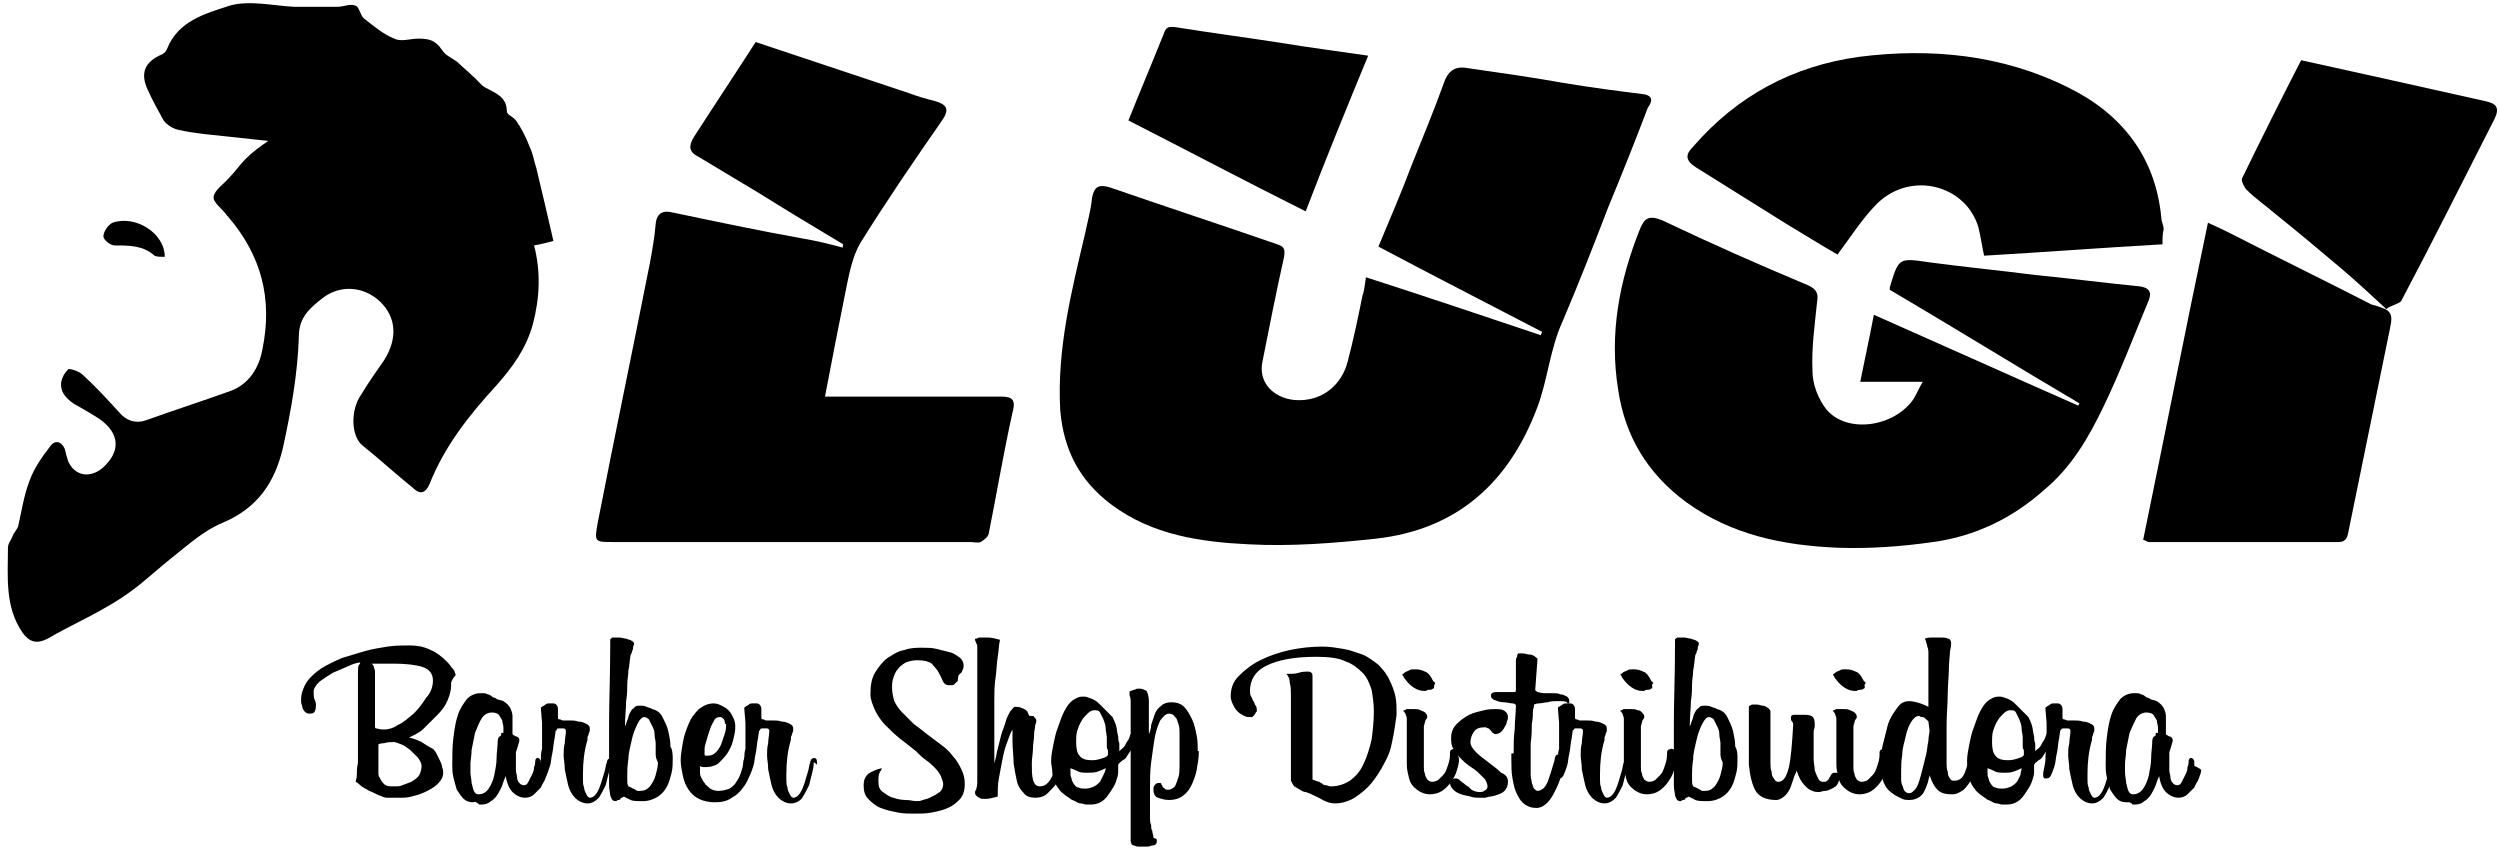 <svg width="220" height="75" viewBox="0 0 220 75" fill="none" xmlns="http://www.w3.org/2000/svg">
<path d="M120.2 24.4C125.5 26.1 130.5 27.8 135.6 29.5C135.6 29.4 135.7 29.3 135.7 29.2C130.9 26.7 126.2 24.3 121.3 21.7C122.3 19.3 123.3 17 124.2 14.6C125.2 12.1 126.2 9.7 127.1 7.2C127.5 6.1 128.2 5.8 129.2 6C132 6.4 134.8 6.8 137.6 7.3C140 7.7 142.3 8 144.7 8.3C145.7 8.5 145.2 9.2 145 9.5C143.9 12.4 142.7 15.4 141.5 18.3C140.2 21.7 138.9 25 137.5 28.3C136.4 30.7 136.2 33.4 135.3 35.8C132.8 42.5 128.2 46.6 121.1 47.4C117.4 47.8 113.6 48.1 109.9 47.9C105.7 47.7 101.4 47.1 97.8 44.4C95 42.3 93.6 39.6 93.3 36.1C93 30.7 94.3 25.6 95.5 20.5C95.7 19.5 96 18.5 96.1 17.4C96.3 16.4 96.7 16.2 97.7 16.5C102.6 18.2 107.5 19.8 112.4 21.5C113 21.7 113.1 21.9 113 22.6C112.3 25.7 111.7 28.8 111.1 31.8C110.7 33.6 112 35 113.9 35.2C116.4 35.4 118.1 33.8 118.6 31.8C119.1 29.9 119.5 28 119.9 26C120 25.8 120.1 25.2 120.2 24.4Z" fill="black"/>
<path d="M23.6 12.4C21.8 12.2 19.9 12 18 11.8C17.2 11.7 16.4 11.6 15.6 11.4C15.2 11.3 14.7 11 14.4 10.6C13.9 9.7 13.4 8.8 13 7.9C12.4 6.6 12.6 5.6 14 4.9C14.3 4.8 14.6 4.6 14.7 4.3C15.7 1.8 18.1 1.2 20.2 0.5C21.9 -5.94258e-05 24 0.5 25.9 0.6C27.2 0.6 28.5 0.6 29.7 0.6C30.2 0.6 30.8 0.3 31.3 0.5C31.6 0.6 31.7 1.3 32 1.6C32.9 2.3 33.7 3 34.7 3.4C35.3 3.7 36.1 3.4 36.8 3.4C37.7 3.4 38.3 3.5 38.9 4.4C39.2 4.9 39.8 5.1 40.3 5.5C40.7 5.9 41.2 6.3 41.6 6.7C42 7 42.3 7.5 42.7 7.7C43.6 8.2 44.6 8.5 44.6 9.8C44.6 10.1 45.2 10.3 45.4 10.6C45.9 11.3 46.3 12.1 46.6 12.9C46.9 13.5 47 14.2 47.2 14.8C47.7 16.9 48.2 19 48.7 21.2C48 21.4 47.5 21.5 47 21.6C47.6 23.9 47.5 26.2 46.9 28.5C46.3 30.7 45.1 32.3 43.7 33.9C41.3 36.5 39.1 39.3 37.8 42.6C37.4 43.5 36.9 43.5 36.3 42.9C34.8 41.7 33.4 40.4 31.9 39.2C30.9 38.4 30.8 36.1 31.8 34.7C32.4 33.7 33.1 32.7 33.8 31.7C35 29.8 34.9 27.9 33.4 26.5C32 25.2 29.9 25 28.3 26.3C27.3 27.1 26.3 27.9 26.3 29.6C26.2 32.9 25.6 36.2 24.9 39.4C24.2 42.4 22.7 44.7 19.6 46C17.9 46.7 16.5 48 15.1 49.1C14.1 49.9 13.1 50.8 12.1 51.6C11.2 52.3 10.3 52.9 9.4 53.4C7.7 54.4 5.9 55.2 4.2 56.2C3.2 56.7 2.6 56.5 2 55.7C0.4 53.4 0.7 50.7 0.7 48.2C0.7 47.8 1 47.5 1.1 47.2C1.2 46.9 1.5 46.6 1.6 46.3C1.9 45 2.1 43.6 2.6 42.3C3 41.2 3.7 40.2 4.4 39.3C4.8 38.7 5.4 38.8 5.7 39.5C5.8 39.9 5.9 40.3 6 40.6C6.6 41.9 7.9 42.1 9 41.2C10.6 39.8 10.6 38.2 8.8 36.9C8.2 36.5 7.5 36.1 6.8 35.7C6.4 35.5 6 35.2 5.7 34.8C5.1 34 5.4 33.1 6 32.5C6 32.4 6.9 32.6 7.3 33C8.4 34 9.5 35.2 10.5 36.3C11.1 37 11.9 37.3 12.8 37C15.3 36.1 17.8 35.3 20.3 34.4C21.9 33.8 22.8 32.4 23.1 30.7C24 26.3 23 22.5 20.1 19.1L20 19C19.6 18.4 18.7 17.8 18.8 17.3C18.9 16.7 19.7 16.2 20.2 15.6C20.7 15.1 21.1 14.5 21.6 14C22.3 13.3 22.9 12.9 23.6 12.4Z" fill="black"/>
<path d="M74.2 21.5C71.7 20 69.2 18.5 66.8 17C65 15.9 63.1 14.8 61.3 13.7C60.4 13.2 60.8 12.5 61.1 12C62.9 9.2 64.7 6.5 66.5 3.7C71 5.2 75.5 6.7 80 8.2C80.8 8.5 81.5 8.7 82.3 8.9C83.3 9.2 83.6 9.6 82.9 10.6C80.4 14.2 78 17.7 75.7 21.4C75 22.6 74.7 24.2 74.4 25.7C73.8 28.7 73.2 31.7 72.6 34.9C73.1 34.9 73.6 34.9 74 34.9C78.6 34.9 83.2 34.9 87.8 34.9C88.8 34.9 89.5 34.9 89.1 36.3C88.3 39.9 87.7 43.5 87 47C86.9 47.3 86.6 47.5 86.3 47.7C86 47.8 85.7 47.7 85.4 47.7C74.9 47.7 64.5 47.7 54 47.7C52.3 47.7 52.3 47.7 52.6 46C54.1 38.3 55.7 30.7 57.2 23.1C57.4 22 57.6 20.9 57.7 19.7C57.8 18.7 58.4 18.5 59.2 18.7C63 19.5 66.8 20.3 70.7 21C71.9 21.2 73.1 21.5 74.2 21.8C74.1 21.7 74.2 21.6 74.2 21.5Z" fill="black"/>
<path d="M169.2 33.6C167.3 33.6 165.6 33.6 163.7 33.6C164.1 31.6 164.5 29.8 164.9 27.7C171 30.4 177 33.1 182.9 35.7C182.9 35.6 183 35.5 183 35.5C177.4 32.2 171.9 28.8 166.3 25.5C166.3 25.4 166.3 25.4 166.3 25.3C167.1 22.6 167.1 22.7 169.9 23.1C172.9 23.5 176 23.8 179.1 24.2C182.2 24.5 185.2 24.9 188.3 25.2C189 25.3 189.4 25.6 189.1 26.4C187.8 29.5 186.6 32.7 185.1 35.8C183.8 38.5 182.3 41.1 179.9 43.1C177.1 45.6 173.8 47.2 170.1 47.7C167.3 48.1 164.5 48.3 161.7 48.2C157 48 152.4 47.1 148.4 44.2C145 41.7 143 38.4 142.4 34.3C141.6 29.4 142.5 24.7 144.3 20.2C144.7 19.2 145.1 18.9 146.3 19.4C150.5 21.4 154.8 23.3 159.1 25.1C160 25.5 160 26 159.9 26.6C159.7 28.6 159.4 30.6 159.5 32.7C159.5 33.8 160 35.1 160.7 36C162.5 38.2 166.7 37.6 168.4 35.1C168.7 34.6 168.9 34.1 169.2 33.6Z" fill="black"/>
<path d="M190.3 21.5C185 21.8 179.8 22.2 174.6 22.5C174.4 21.6 174.3 20.8 174.1 20C173 16.3 168.2 15 165.2 17.9C163.9 19.2 162.9 20.8 161.7 22.4C160.3 21.6 158.7 20.6 157.2 19.7C154.5 18 151.9 16.4 149.2 14.7C148.3 14.1 148.3 13.6 149 12.9C152.9 8.4 157.8 5.8 163.6 5C169.9 4.2 176.2 4.8 182 7.7C186.7 10 189.7 13.8 190.2 19.2C190.2 19.5 190.4 19.8 190.4 20.2C190.3 20.6 190.3 20.9 190.3 21.5Z" fill="black"/>
<path d="M209.9 27.2C210.7 27.6 210.4 28.4 210.3 29C209.1 34.9 207.9 40.7 206.7 46.6C206.6 47.2 206.5 47.7 205.8 47.7C200.2 47.7 194.7 47.7 189.1 47.7C189 47.7 188.9 47.6 188.6 47.5C190.5 38.3 192.3 29.1 194.3 19.6C195.2 20 195.8 20.3 196.4 20.6C200.5 22.7 204.6 24.7 208.7 26.8C209.2 26.9 209.6 27.1 209.9 27.2Z" fill="black"/>
<path d="M210 27.2C208.7 26 207.3 24.7 206 23.6C204.1 22 202.2 20.4 200.2 18.8C199.4 18.1 198.5 17.5 197.7 16.7C197.5 16.5 197.2 15.9 197.3 15.7C199 12.2 200.7 8.8 202.5 5.3C208 6.5 213.3 7.7 218.7 8.9C219.7 9.1 220 9.5 219.5 10.5C216.8 15.8 214.1 21.2 211.3 26.5C211 26.8 210.3 26.9 210 27.2C210 27.2 209.9 27.2 210 27.2Z" fill="black"/>
<path d="M114.9 18.6C109.5 15.9 104.4 13.2 99.3 10.6C100.3 8.1 101.4 5.5 102.4 3C102.6 2.4 102.8 2.3 103.5 2.4C106.6 2.9 109.7 3.3 112.9 3.8C115.3 4.2 117.7 4.5 120.4 4.9C118.5 9.5 116.7 13.9 114.9 18.6Z" fill="black"/>
<path d="M14.5 22.6C14.1 22.6 13.8 22.6 13.6 22.5C12.6 21.6 11.4 21.6 10.1 21.6C9.7 21.6 9.1 21.1 9.1 20.8C9.1 20.4 9.5 19.8 9.9 19.6C11.9 18.9 14.5 20.5 14.5 22.6Z" fill="black"/>
<path d="M39.7 60.3C39.7 60.7 39.6 61.1 39.4 61.6C39.2 62.1 38.9 62.5 38.5 62.9C38.1 63.3 37.7 63.7 37.3 64.1C36.9 64.5 36.4 64.7 36 64.9C36.4 65 36.7 65.1 37.1 65.3C37.4 65.5 37.7 65.7 38.1 65.9C38.2 66 38.3 66.1 38.4 66.3C38.5 66.5 38.6 66.7 38.7 66.9C38.8 67.1 38.9 67.3 38.9 67.5C39 67.7 39 67.9 39 68C39 68.4 38.8 68.7 38.5 69C38.2 69.3 37.8 69.5 37.4 69.7C37 69.9 36.6 70 36.2 70.1C35.8 70.2 35.5 70.2 35.4 70.2H34C33.9 70.2 33.6 70.1 33.4 70C33.1 69.9 32.8 69.7 32.5 69.6C32.2 69.4 31.9 69.3 31.7 69.1C31.5 68.9 31.3 68.8 31.3 68.8C31.3 68.7 31.4 68.5 31.4 68.2C31.4 67.9 31.4 67.6 31.5 67.1C31.5 66.7 31.5 66.2 31.5 65.7C31.5 65.2 31.5 64.6 31.5 64.1C31.5 63.6 31.5 63.1 31.5 62.6C31.5 62.2 31.5 61.8 31.5 61.4C31.5 61 31.5 60.6 31.5 60.3C31.5 59.9 31.5 59.6 31.5 59.2C31.5 58.9 31.5 58.6 31.6 58.5C31.7 58.4 31.7 58.3 31.7 58.3C31.5 58.3 31.1 58.4 30.7 58.6C30.2 58.8 29.8 59 29.3 59.2C28.8 59.5 28.5 59.7 28.1 60C27.8 60.3 27.6 60.6 27.6 60.8C27.6 61.1 27.6 61.4 27.7 61.6C27.8 61.8 27.8 61.9 27.8 62C27.8 62.2 27.8 62.4 27.7 62.6C27.6 62.8 27.4 62.8 27.2 62.8C27 62.8 26.9 62.7 26.8 62.6C26.7 62.5 26.6 62.3 26.6 62.2C26.6 62.1 26.5 61.9 26.5 61.8C26.5 61.7 26.5 61.6 26.5 61.5C26.5 61 26.7 60.5 27 60C27.3 59.6 27.7 59.2 28.3 58.8C28.8 58.5 29.4 58.2 30.1 57.9C30.8 57.7 31.4 57.5 32.1 57.3C32.8 57.1 33.5 57 34.1 56.9C34.8 56.8 35.3 56.8 35.9 56.8H36.1C36.7 56.8 37.3 56.9 37.9 57.2C38.4 57.4 38.9 57.8 39.3 58.2C39.3 58.2 39.3 58.2 39.4 58.3C39.6 58.5 39.7 58.7 39.8 58.8C39.9 58.9 40 59 40 59.1C40 59.2 40.1 59.3 40.1 59.4C39.6 60 39.7 60.2 39.7 60.3ZM38.1 59.9C38.1 59.3 37.8 58.9 37.2 58.7C36.6 58.5 35.7 58.4 34.6 58.4H33.9C33.7 58.4 33.5 58.4 33.3 58.4C33.1 58.4 32.9 58.4 32.7 58.4L32.8 58.5C32.8 58.5 32.9 58.6 32.9 58.7C32.9 58.8 33 58.9 33 59.1C33 59.3 33 59.5 33 59.8V63.9C33 64 33 64.1 33.1 64.1C33.2 64.1 33.4 64.2 33.8 64.2C34.1 64.2 34.6 64.1 35 63.8C35.5 63.6 35.9 63.2 36.4 62.8C36.8 62.4 37.2 61.9 37.5 61.4C37.9 61 38.1 60.4 38.1 59.9ZM37.1 67.4C37.1 67.2 37 67 36.8 66.7C36.6 66.5 36.3 66.2 36.1 66C35.8 65.8 35.6 65.6 35.3 65.5C35 65.4 34.8 65.3 34.7 65.3C34.4 65.3 34.1 65.3 33.8 65.4C33.5 65.4 33.3 65.5 33.3 65.5C33.3 65.5 33.3 65.6 33.3 65.7C33.3 65.8 33.3 66 33.3 66.2C33.3 66.4 33.3 66.6 33.3 66.9C33.3 67.2 33.3 67.4 33.3 67.6C33.3 67.7 33.3 67.9 33.3 68.1C33.3 68.3 33.4 68.4 33.5 68.6C33.6 68.8 33.7 68.9 33.8 69C33.9 69.1 34.1 69.2 34.4 69.2H34.8C35 69.2 35.2 69.2 35.4 69.1C35.7 69 35.9 68.9 36.2 68.8C36.5 68.6 36.7 68.5 36.9 68.2C37 68 37.1 67.7 37.1 67.4Z" fill="black"/>
<path d="M48.2 67.8C48.2 68 48.1 68.2 48 68.5C47.9 68.8 47.7 69 47.6 69.3C47.4 69.5 47.2 69.7 47 69.9C46.8 70.1 46.5 70.2 46.2 70.2C45.8 70.2 45.4 70 45.1 69.7C44.8 69.4 44.6 68.9 44.5 68.3C44.4 68.5 44.3 68.8 44.2 69.1C44.1 69.4 43.9 69.7 43.8 69.9C43.6 70.2 43.4 70.4 43.2 70.5C43 70.7 42.7 70.8 42.4 70.8C42.3 70.8 42.3 70.8 42.2 70.8C42.2 70.8 42.1 70.8 42.1 70.7C42.1 70.7 42 70.7 41.9 70.6C41.8 70.5 41.8 70.6 41.6 70.6C41.3 70.6 41 70.5 40.8 70.3C40.6 70.1 40.4 69.8 40.2 69.5C40.1 69.2 40 68.8 39.9 68.4C39.8 68 39.8 67.6 39.8 67.3C39.8 66.5 39.8 65.7 39.9 64.9C40 64.1 40.1 63.5 40.3 62.9C40.5 62.3 40.8 61.9 41.1 61.5C41.4 61.2 41.8 61 42.3 61C42.6 61 42.8 61 42.9 61.1C43 61.1 43.2 61.2 43.3 61.3C43.4 61.4 43.6 61.4 43.7 61.5C43.8 61.6 44.1 61.6 44.3 61.7C44.6 61.9 44.8 62.1 44.9 62.3C45 62.5 45.1 62.8 45.1 63C45.1 63.3 45.1 63.5 45.1 63.8C45.1 64.1 45.1 64.4 45.1 64.6C45.1 64.6 45.1 64.6 45.2 64.7C45.3 64.7 45.3 64.8 45.4 64.8C45.5 64.8 45.6 64.9 45.6 64.9C45.7 65 45.7 65 45.7 65.1V65.2C45.6 65.6 45.5 65.9 45.4 66.2C45.4 66.5 45.4 66.8 45.4 67.2C45.4 67.4 45.4 67.6 45.4 67.8C45.4 68 45.5 68.2 45.5 68.4C45.5 68.6 45.6 68.8 45.7 68.9C45.8 69 45.9 69.1 46.1 69.1C46.3 69.1 46.4 69 46.5 68.8C46.6 68.6 46.7 68.4 46.8 68.2C46.9 68 47 67.8 47 67.5C47.1 67.3 47.1 67.1 47.1 67C47.1 66.8 47.2 66.7 47.3 66.7C47.4 66.7 47.4 66.7 47.5 66.8C47.6 66.9 47.6 67 47.6 67.2C47.6 67.3 47.6 67.3 47.6 67.4C48.2 67.7 48.2 67.8 48.2 67.8ZM44.3 64.5C44.3 64.3 44.3 64.2 44.3 64C44.3 63.8 44.2 63.6 44.2 63.4C44.1 63.2 44 63.1 43.9 62.9C43.8 62.8 43.6 62.7 43.3 62.7C42.9 62.7 42.6 62.9 42.4 63.2C42.2 63.5 42 64 41.8 64.5C41.7 65 41.6 65.5 41.5 66C41.5 66.5 41.4 66.9 41.4 67.2C41.4 67.4 41.4 67.7 41.4 68C41.4 68.3 41.5 68.6 41.5 68.9C41.6 69.2 41.6 69.4 41.7 69.6C41.8 69.8 41.9 69.9 42.1 69.9C42.5 69.9 42.8 69.7 43 69.4C43.2 69.1 43.4 68.7 43.5 68.2C43.6 67.7 43.7 67.2 43.7 66.7C43.7 66.2 43.8 65.7 43.8 65.2C43.8 65 43.9 64.8 44 64.8C44.1 64.7 44.1 64.7 44.1 64.7V64.5H44.3Z" fill="black"/>
<path d="M53.7 67.2C53.7 67.3 53.7 67.5 53.6 67.9C53.5 68.3 53.4 68.7 53.3 69.1C53.1 69.5 52.9 69.9 52.7 70.2C52.4 70.5 52.1 70.7 51.7 70.7C51.3 70.7 50.9 70.5 50.6 70.2C50.3 69.9 50.1 69.5 50 69.1C49.9 68.7 49.8 68.2 49.7 67.7C49.7 67.2 49.6 66.8 49.6 66.5C49.6 66.1 49.6 65.8 49.7 65.4C49.7 65 49.8 64.7 49.8 64.3C49.8 64.2 49.7 64.1 49.6 64.1C49.5 64.1 49.4 64.1 49.3 64.1C49.1 64.1 49 64.1 49 64.2C49 64.3 48.9 64.3 48.9 64.3L48.8 65C48.7 65.4 48.7 65.9 48.6 66.3C48.5 66.7 48.5 67.1 48.4 67.4C48.3 67.7 48.2 68 48.1 68.2C48 68.4 47.9 68.5 47.7 68.5C47.6 68.5 47.6 68.5 47.5 68.5C47.5 68.5 47.4 68.4 47.4 68.3C47.4 68.2 47.4 68.2 47.4 68C47.5 67.5 47.6 67.1 47.6 66.8C47.6 66.5 47.6 66.2 47.7 65.9V65.8C47.7 65.7 47.7 65.6 47.7 65.5C47.7 65.4 47.7 65.3 47.7 65.1V64.6C47.7 64.4 47.7 64.3 47.7 64.1C47.7 63.9 47.7 63.8 47.7 63.6L47.6 62.4C47.6 62.3 47.6 62.2 47.7 62.2C47.8 62.1 47.9 62.1 48 62C48.1 61.9 48.2 61.9 48.4 61.9C48.5 61.9 48.6 61.9 48.7 61.9C48.9 61.9 49.1 62.1 49.1 62.4V62.5V63V63.1C49.1 63.2 49.1 63.3 49.2 63.3C49.3 63.3 49.3 63.3 49.5 63.4H49.6C49.7 63.4 49.9 63.4 50.1 63.4C50.4 63.4 50.6 63.4 50.9 63.5C51.2 63.5 51.4 63.6 51.6 63.7C51.8 63.8 51.9 63.9 51.9 64.1C51.9 64.2 51.9 64.2 51.9 64.3C51.9 64.4 51.8 64.5 51.8 64.6C51.8 64.7 51.7 64.8 51.7 64.9C51.7 65 51.7 65 51.7 65.1C51.4 66.1 51.3 67.1 51.3 68.1C51.3 68.2 51.3 68.3 51.3 68.6C51.3 68.8 51.3 69.1 51.4 69.3C51.4 69.5 51.5 69.7 51.6 69.9C51.7 70.1 51.8 70.2 51.9 70.2C52.1 70.2 52.3 70.1 52.5 69.8C52.7 69.5 52.8 69.2 52.9 68.9C53 68.6 53.1 68.2 53.2 67.9C53.3 67.6 53.3 67.3 53.4 67.1C53.4 66.9 53.5 66.9 53.5 66.8C53.6 66.8 53.6 66.7 53.7 66.7C53.9 66.7 54 66.8 54 67.1C54 67.1 54 67.2 54 67.3C53.7 67 53.7 67.1 53.7 67.2Z" fill="black"/>
<path d="M59.2 66.8C59.2 67.2 59.2 67.6 59.1 68C59 68.4 58.9 68.8 58.7 69.2C58.5 69.6 58.2 69.9 57.9 70.1C57.6 70.3 57.1 70.5 56.6 70.5C56.1 70.5 55.7 70.5 55.5 70.4C55.3 70.3 55.1 70.2 54.9 70.1C54.8 70.2 54.6 70.2 54.6 70.3C54.6 70.4 54.4 70.4 54.4 70.4C54.3 70.4 54.3 70.5 54.2 70.5C54.1 70.5 54 70.5 53.9 70.4C53.8 70.3 53.8 70.2 53.7 70C53.7 69.8 53.6 69.5 53.6 69.1C53.6 68.7 53.6 68.2 53.6 67.6C53.6 66.6 53.6 65.2 53.6 63.5C53.6 61.7 53.7 59.5 53.7 56.7C53.7 56.6 53.7 56.5 53.7 56.4V56.3C53.7 56.2 53.8 56.2 53.9 56.1C54.1 56.1 54.2 56.1 54.2 56.1C54.2 56.1 54.4 56.1 54.5 56.1C54.7 56.1 54.9 56.2 55.1 56.2C55.3 56.3 55.5 56.3 55.6 56.4C55.8 56.5 55.8 56.6 55.8 56.7C55.7 56.9 55.7 57 55.7 57.1C55.7 57.2 55.6 57.3 55.6 57.4C55.6 57.5 55.5 57.6 55.5 57.6C55.4 58.1 55.4 58.6 55.3 59C55.3 59.4 55.2 59.8 55.2 60.2C55.2 60.6 55.2 61.1 55.1 61.7C55.1 62.3 55 63 55 63.9C55.1 63.8 55.1 63.6 55.2 63.4C55.3 63.2 55.3 63 55.4 62.8C55.5 62.6 55.6 62.4 55.8 62.3C55.9 62.1 56.1 62.1 56.4 62.1C56.5 62.1 56.7 62.1 56.9 62.2C57.1 62.3 57.3 62.3 57.4 62.4C57.8 62.5 58.1 62.7 58.3 63.1C58.5 63.5 58.7 63.9 58.8 64.3C58.9 64.8 59 65.2 59 65.7C59.2 66 59.2 66.5 59.2 66.8ZM57.7 66.3C57.7 66.3 57.7 66.1 57.7 66C57.7 65.8 57.7 65.6 57.7 65.4C57.7 65.2 57.6 64.9 57.6 64.6C57.6 64.3 57.5 64.1 57.4 63.9C57.3 63.7 57.2 63.5 57.1 63.3C57 63.2 56.8 63.1 56.7 63.1C56.5 63.1 56.3 63.3 56.1 63.7C55.9 64.1 55.7 64.6 55.6 65.1C55.5 65.6 55.3 66.2 55.3 66.8C55.2 67.4 55.2 67.9 55.2 68.2C55.2 68.4 55.2 68.5 55.2 68.7C55.2 68.9 55.2 69 55.3 69.2C55.5 69.3 55.6 69.3 55.7 69.4C55.8 69.4 55.9 69.5 55.9 69.5C56 69.5 56 69.6 56.1 69.6C56.2 69.6 56.2 69.6 56.3 69.6C56.7 69.6 56.9 69.5 57.2 69.2C57.4 68.9 57.6 68.6 57.7 68.2C57.8 67.8 57.9 67.5 57.9 67.1C57.7 66.7 57.7 66.5 57.7 66.3Z" fill="black"/>
<path d="M66.2 66.9C66.2 67.2 66.1 67.6 66 68.1C65.9 68.5 65.7 68.9 65.4 69.3C65.1 69.7 64.8 70 64.4 70.2C64 70.5 63.5 70.6 62.9 70.6C62.4 70.6 61.9 70.5 61.5 70.3C61.1 70.1 60.8 69.8 60.6 69.5C60.4 69.2 60.2 68.8 60.1 68.3C60 67.8 59.9 67.4 59.9 66.9C59.9 66.4 60 65.9 60.1 65.3C60.2 64.7 60.4 64.2 60.6 63.7C60.8 63.2 61.1 62.8 61.5 62.4C61.9 62.1 62.3 61.9 62.8 61.9C63.1 61.9 63.3 62 63.5 62.1C63.7 62.2 63.9 62.3 64.1 62.5C64.3 62.7 64.4 62.9 64.5 63.1C64.6 63.3 64.7 63.6 64.7 63.8V64.1C64.7 64.4 64.6 64.8 64.5 65.2C64.4 65.6 64.2 66 64 66.3C63.8 66.6 63.5 66.9 63.2 67.2C62.9 67.4 62.5 67.5 62.2 67.5C62.1 67.5 62 67.5 61.9 67.5C61.8 67.5 61.7 67.5 61.6 67.4V68C61.6 68.1 61.6 68.2 61.7 68.4C61.8 68.6 61.9 68.8 62 68.9C62.1 69.1 62.3 69.2 62.5 69.4C62.7 69.5 62.9 69.6 63.2 69.6C63.6 69.6 63.9 69.5 64.2 69.4C64.5 69.2 64.7 69 64.8 68.8C65 68.5 65.1 68.3 65.2 68C65.3 67.7 65.4 67.4 65.4 67.1C65.4 66.9 65.5 66.8 65.5 66.7C65.5 66.6 65.6 66.6 65.7 66.6C65.9 66.6 66 66.7 66 67V66.9H66.2ZM63.8 63.7C63.8 63.6 63.8 63.5 63.7 63.3C63.6 63.2 63.5 63.1 63.4 63.1C63.1 63.1 62.9 63.2 62.8 63.5C62.6 63.8 62.5 64.1 62.4 64.4C62.3 64.7 62.2 65.1 62.1 65.4C62 65.7 62 65.9 62 66V66.1C62 66.2 62 66.3 62 66.4C62 66.5 62.1 66.5 62.2 66.5H62.3C62.6 66.5 62.8 66.4 63 66.2C63.2 66 63.4 65.7 63.5 65.4C63.6 65.1 63.7 64.8 63.8 64.5C63.9 64.2 63.9 63.9 63.9 63.7V63.7H63.8Z" fill="black"/>
<path d="M71.6 67.2C71.6 67.3 71.6 67.5 71.5 67.9C71.4 68.3 71.3 68.7 71.2 69.1C71 69.5 70.8 69.9 70.6 70.2C70.4 70.5 70 70.7 69.6 70.7C69.2 70.7 68.8 70.5 68.5 70.2C68.2 69.9 68 69.5 67.9 69.1C67.8 68.7 67.7 68.2 67.6 67.7C67.6 67.2 67.5 66.8 67.5 66.5C67.5 66.1 67.5 65.8 67.6 65.4C67.6 65 67.7 64.7 67.7 64.3C67.7 64.2 67.6 64.1 67.5 64.1C67.4 64.1 67.3 64.1 67.2 64.1C67 64.1 66.9 64.1 66.9 64.2C66.9 64.3 66.8 64.3 66.8 64.3L66.7 65C66.6 65.4 66.6 65.9 66.5 66.3C66.4 66.7 66.4 67.1 66.3 67.4C66.2 67.7 66.1 68 66 68.2C65.9 68.4 65.8 68.5 65.6 68.5C65.5 68.5 65.5 68.5 65.4 68.5C65.4 68.5 65.3 68.4 65.3 68.3C65.3 68.2 65.3 68.2 65.3 68C65.4 67.5 65.5 67.1 65.5 66.8C65.5 66.5 65.5 66.2 65.6 65.9V65.8C65.6 65.7 65.6 65.6 65.6 65.5C65.6 65.4 65.6 65.3 65.6 65.1V64.6C65.6 64.4 65.6 64.3 65.6 64.1C65.6 63.9 65.6 63.8 65.6 63.6L65.5 62.4C65.5 62.3 65.5 62.2 65.6 62.2C65.7 62.1 65.8 62.1 65.9 62C66 61.9 66.1 61.9 66.3 61.9C66.4 61.9 66.5 61.9 66.6 61.9C66.8 61.9 67 62.1 67 62.4V62.5V63V63.1C67 63.2 67 63.3 67.1 63.3C67.2 63.3 67.2 63.3 67.4 63.4H67.5C67.6 63.4 67.8 63.4 68 63.4C68.3 63.4 68.5 63.4 68.8 63.5C69.1 63.5 69.3 63.6 69.5 63.7C69.7 63.8 69.8 63.9 69.8 64.1C69.8 64.2 69.8 64.2 69.8 64.3C69.8 64.4 69.7 64.5 69.7 64.6C69.7 64.7 69.6 64.8 69.6 64.9C69.6 65 69.6 65 69.6 65.1C69.3 66.1 69.2 67.1 69.2 68.1C69.2 68.2 69.2 68.3 69.2 68.6C69.2 68.8 69.2 69.1 69.3 69.3C69.3 69.5 69.4 69.7 69.5 69.9C69.6 70.1 69.7 70.2 69.8 70.2C70 70.2 70.2 70.1 70.4 69.8C70.6 69.5 70.7 69.2 70.8 68.9C70.9 68.6 71 68.2 71.1 67.9C71.2 67.6 71.2 67.3 71.3 67.1C71.3 66.9 71.4 66.9 71.4 66.8C71.5 66.8 71.5 66.7 71.6 66.7C71.8 66.7 71.9 66.8 71.9 67.1C71.9 67.1 71.9 67.2 71.9 67.3C71.6 67 71.6 67.1 71.6 67.2Z" fill="black"/>
<path d="M84.3 59.7C84.3 59.8 84.3 60 84.2 60C84.1 60.1 84.1 60.1 84 60.2C83.9 60.3 83.8 60.3 83.7 60.3C83.6 60.3 83.5 60.3 83.5 60.3C83.3 60.3 83.1 60.2 83 60C82.9 59.8 82.8 59.5 82.6 59.2C82.5 58.9 82.2 58.7 82 58.4C81.7 58.2 81.3 58.1 80.7 58.1C80.3 58.1 80 58.2 79.7 58.3C79.4 58.5 79.2 58.6 79 58.9C78.8 59.1 78.7 59.4 78.6 59.7C78.5 60 78.5 60.3 78.5 60.5C78.5 60.9 78.6 61.4 78.7 61.7C78.9 62.1 79.1 62.4 79.4 62.7C79.7 63 80 63.3 80.4 63.7C80.8 64 81.2 64.3 81.7 64.7C82.1 65 82.5 65.3 82.9 65.6C83.3 65.9 83.6 66.2 83.9 66.6C84.2 66.9 84.4 67.3 84.6 67.7C84.8 68.1 84.9 68.5 84.9 69C84.9 69.5 84.8 69.9 84.5 70.3C84.2 70.6 83.9 70.9 83.4 71.1C83 71.3 82.5 71.4 82 71.5C81.5 71.6 81 71.6 80.5 71.6C80 71.6 79.5 71.6 79 71.5C78.5 71.4 78 71.3 77.5 71.1C77 70.9 76.7 70.6 76.4 70.3C76.1 70 76 69.6 76 69.1C76 68.7 76.1 68.4 76.4 68.1C76.7 67.9 77.1 67.7 77.6 67.6C77.6 67.7 77.5 67.8 77.4 68C77.3 68.2 77.3 68.5 77.3 68.8C77.3 69.2 77.4 69.5 77.7 69.7C78 69.9 78.2 70.1 78.6 70.2C78.9 70.3 79.3 70.4 79.7 70.4C80.1 70.4 80.4 70.5 80.6 70.5C80.8 70.5 81 70.5 81.2 70.4C81.5 70.3 81.7 70.3 82 70.1C82.3 70 82.5 69.8 82.7 69.7C82.9 69.5 83 69.3 83 69C83 68.8 82.9 68.6 82.8 68.3C82.7 68.1 82.5 67.8 82.3 67.6C82.1 67.4 81.8 67.1 81.5 66.9C81.2 66.7 80.9 66.4 80.6 66.1C80.1 65.7 79.6 65.3 79.2 65C78.7 64.6 78.3 64.2 77.9 63.8C77.5 63.4 77.2 62.9 77 62.5C76.8 62 76.6 61.6 76.6 61.1C76.6 60.3 76.7 59.7 77 59.2C77.3 58.7 77.7 58.2 78.1 57.9C78.6 57.6 79 57.3 79.6 57.2C80.1 57 80.7 57 81.2 57C81.6 57 82 57 82.4 57.1C82.8 57.2 83.2 57.3 83.6 57.4C84 57.5 84.2 57.7 84.5 57.9C84.7 58.1 84.8 58.3 84.8 58.6C84.8 58.8 84.7 59 84.6 59.2C84.4 59.3 84.3 59.5 84.3 59.7Z" fill="black"/>
<path d="M93.7 67.1C93.7 67.3 93.6 67.6 93.5 67.9C93.4 68.3 93.2 68.6 93 68.9C92.8 69.2 92.5 69.5 92.2 69.8C91.9 70.1 91.5 70.2 91.1 70.2C90.7 70.2 90.3 70.1 90.1 69.8C89.8 69.5 89.6 69.2 89.5 68.8C89.4 68.4 89.3 67.8 89.2 67.2C89.2 66.6 89.1 65.9 89.1 65.2C89.1 65.1 89.1 64.9 89.1 64.7C89.1 64.5 89.1 64.3 89.1 64.2C88.9 64.5 88.8 64.9 88.6 65.4C88.4 65.9 88.3 66.4 88.2 66.9C88.1 67.4 88 68 87.9 68.5C87.8 69 87.8 69.6 87.8 70.1C87.7 70.1 87.5 70.2 87.4 70.2C87.3 70.2 87.1 70.3 86.8 70.3C86.7 70.3 86.6 70.3 86.5 70.3C86.4 70.3 86.3 70.3 86.2 70.2C86.1 70.2 86 70.1 85.9 70C85.8 69.9 85.8 69.8 85.8 69.7C85.8 69.7 85.8 69.6 85.9 69.5C85.9 69.4 86 69.2 86 68.9V57C86 56.8 86 56.7 85.9 56.6C85.9 56.5 85.8 56.4 85.8 56.3C85.8 56.2 85.8 56.2 85.9 56.2C86 56.2 86.1 56.1 86.2 56.1C86.3 56.1 86.5 56.1 86.6 56.1C86.7 56.1 86.8 56.1 86.9 56.1C87.3 56.1 87.6 56.2 88 56.3C87.9 56.7 87.9 57.2 87.8 57.8C87.7 58.4 87.7 59.1 87.6 59.7C87.5 60.4 87.5 61 87.5 61.6C87.5 62.2 87.5 62.7 87.5 63C87.5 63 87.5 63.1 87.5 63.2C87.5 63.3 87.5 63.4 87.5 63.7C87.5 64 87.5 64.4 87.5 64.9C87.5 65.4 87.5 66.2 87.5 67.2C87.5 67.2 87.5 67.1 87.6 66.8C87.7 66.5 87.7 66.2 87.8 65.9C87.9 65.5 88 65.1 88.1 64.7C88.2 64.3 88.4 63.9 88.5 63.5C88.6 63.1 88.8 62.8 88.9 62.6C89.1 62.4 89.2 62.2 89.3 62.2C89.5 62.2 89.7 62.2 89.9 62.3C90.2 62.4 90.3 62.5 90.4 62.6C90.5 62.8 90.5 62.9 90.6 63C90.9 63 91 63 91 63.1L91.1 63.2C91.1 63.2 91.2 63.3 91.2 63.4C91.2 63.4 91.2 63.6 91.1 63.8C91.1 64 91 64.3 91 64.7C91 65.1 90.9 65.4 90.9 65.9C90.9 66.3 90.8 66.7 90.8 67.2C90.8 67.8 90.8 68.2 90.9 68.6C91 69 91.2 69.2 91.5 69.2C91.8 69.2 92 69.1 92.2 68.9C92.4 68.7 92.5 68.5 92.6 68.3C92.7 68 92.8 67.8 92.9 67.5C93 67.2 93 67 93.1 66.7C93.2 66.4 93.3 66.3 93.4 66.3C93.6 66.3 93.7 66.4 93.7 66.5C93.8 66.6 93.8 66.8 93.8 66.9L93.7 67.1Z" fill="black"/>
<path d="M99.7 64.2C99.8 64.1 99.9 64.1 100 64.1C100.1 64.1 100.1 64.1 100.1 64.2C100.1 64.3 100.1 64.4 100.1 64.4C100.1 64.8 100 65.2 99.8 65.6C99.6 65.9 99.4 66.2 99.2 66.5C99.1 66.7 99 66.8 98.8 66.9C98.7 67 98.5 67.1 98.4 67.3C98.4 67.5 98.4 67.7 98.4 67.8C98.4 67.9 98.4 68 98.4 68C98.4 68.2 98.3 68.5 98.2 68.8C98.1 69.1 97.9 69.4 97.7 69.7C97.5 70 97.3 70.3 97 70.5C96.7 70.7 96.4 70.8 96 70.8C95.9 70.8 95.7 70.8 95.6 70.8C95.4 70.8 95.3 70.7 95.1 70.7C94.9 70.7 94.8 70.6 94.6 70.5C94.4 70.4 94.3 70.4 94.2 70.3C93.9 70.1 93.6 69.9 93.3 69.6C93.1 69.3 92.9 69.1 92.8 68.8C92.7 68.5 92.6 68.2 92.6 67.9C92.6 67.6 92.5 67.3 92.5 67C92.5 66.5 92.6 66 92.7 65.5C92.8 65 92.9 64.5 93.1 64C93.3 63.5 93.4 63.1 93.6 62.7C93.8 62.3 94 62 94.2 61.8C94.4 61.6 94.6 61.5 94.8 61.4C95 61.3 95.2 61.3 95.4 61.3C95.6 61.3 95.8 61.4 96.1 61.5C96.3 61.6 96.5 61.7 96.7 61.9C96.9 62.1 97.1 62.3 97.3 62.5C97.5 62.7 97.7 62.9 97.9 63.1C98 63.3 98.1 63.5 98.2 63.8C98.3 64.1 98.3 64.5 98.4 64.8C98.4 65 98.4 65.2 98.5 65.4C98.5 65.6 98.5 65.9 98.5 66.1C98.7 65.9 98.9 65.8 99 65.6C99.1 65.4 99.2 65.2 99.3 65.1C99.4 64.9 99.4 64.8 99.5 64.6C99.6 64.4 99.7 64.2 99.7 64.2ZM97.3 67.6C97.1 67.7 96.9 67.8 96.6 67.9C96.3 68 96 68 95.8 68C95.4 68 95.1 68 94.9 67.9C94.7 67.8 94.5 67.7 94.2 67.6V68C94.2 68.2 94.2 68.3 94.3 68.5C94.3 68.7 94.4 68.8 94.5 69C94.6 69.1 94.7 69.3 94.9 69.3C95.1 69.4 95.3 69.4 95.5 69.4C95.8 69.4 96.1 69.3 96.3 69.2C96.5 69.1 96.7 68.9 96.8 68.8C96.9 68.6 97 68.4 97.1 68.2C97.2 68 97.3 67.8 97.3 67.6ZM97.4 65.6C97.4 65.4 97.4 65.2 97.4 64.9C97.4 64.6 97.3 64.4 97.3 64.1C97.3 63.8 97.2 63.6 97.1 63.3C97 63.1 96.9 62.9 96.8 62.7C96.7 62.5 96.5 62.5 96.3 62.5C96.1 62.5 95.9 62.6 95.7 62.8C95.5 63 95.3 63.2 95.2 63.4C95 63.7 94.9 64 94.8 64.3C94.7 64.6 94.7 65 94.7 65.3C94.7 65.9 94.8 66.3 95 66.5C95.2 66.8 95.6 66.9 96.1 66.9C96.5 66.9 96.8 66.8 97.1 66.7C97.4 66.6 97.5 66.5 97.5 66.4V66C97.4 65.9 97.4 65.8 97.4 65.6Z" fill="black"/>
<path d="M105.5 66.1C105.5 66.7 105.4 67.2 105.3 67.8C105.2 68.3 105 68.8 104.8 69.2C104.6 69.6 104.3 69.9 104 70.1C103.7 70.3 103.3 70.4 102.9 70.4C102.5 70.4 102.2 70.3 101.9 70.2C101.6 70.1 101.5 69.8 101.5 69.4C101.5 69.2 101.6 69.1 101.7 69C101.8 68.9 101.9 68.9 102 68.9C102.1 68.9 102.2 68.9 102.2 69C102.2 69.1 102.3 69.1 102.3 69.2C102.3 69.3 102.4 69.3 102.5 69.4C102.6 69.5 102.7 69.5 102.8 69.5C103 69.5 103.2 69.4 103.4 69.2C103.5 69 103.6 68.7 103.7 68.4C103.8 68.1 103.8 67.7 103.8 67.3C103.8 66.9 103.8 66.5 103.8 66.2V65.2C103.8 65 103.8 64.8 103.8 64.5C103.8 64.2 103.8 64 103.7 63.7C103.6 63.5 103.6 63.2 103.4 63.1C103.3 62.9 103.1 62.8 102.9 62.8C102.6 62.8 102.4 63 102.1 63.4C101.9 63.8 101.7 64.4 101.6 65C101.5 65.6 101.4 66.4 101.3 67.1C101.2 67.9 101.2 68.6 101.2 69.4V71.3C101.2 71.6 101.2 71.8 101.2 72C101.2 72.2 101.2 72.4 101.3 72.6C101.3 72.8 101.3 73 101.4 73.1C101.4 73.3 101.5 73.5 101.5 73.7C101.5 73.7 101.6 73.8 101.7 73.8C101.8 73.8 101.8 73.9 101.8 74C101.8 74.1 101.8 74.2 101.7 74.3C101.6 74.4 101.5 74.4 101.4 74.4C101.3 74.4 101.2 74.5 101 74.5C100.9 74.5 100.7 74.5 100.6 74.5H100.3C100.1 74.5 100 74.5 99.8 74.4C99.6 74.4 99.5 74.2 99.5 74V61.9C99.5 61.6 99.5 61.4 99.4 61.2C99.4 61.1 99.4 61.1 99.4 61V60.9C99.4 60.9 99.4 60.8 99.5 60.8C99.6 60.8 99.7 60.7 99.8 60.7C99.9 60.7 100 60.6 100.1 60.6C100.2 60.6 100.2 60.6 100.3 60.6C100.5 60.6 100.7 60.7 100.9 60.8C101 61 101.1 61.3 101.1 61.7V64.6C101.2 64.4 101.3 64.1 101.3 63.8C101.4 63.5 101.5 63.2 101.6 62.9C101.7 62.6 101.9 62.3 102.2 62.1C102.4 61.9 102.7 61.8 103.1 61.8C103.5 61.8 103.9 61.9 104.2 62.2C104.5 62.5 104.7 62.9 104.9 63.3C105.1 63.7 105.2 64.2 105.3 64.7C105.4 65.2 105.4 65.6 105.4 66V66.1H105.5Z" fill="black"/>
<path d="M122.5 65.3C122.4 65.9 122.2 66.5 121.8 67.2C121.5 67.8 121.1 68.4 120.7 68.9C120.3 69.4 119.8 69.8 119.2 70.2C118.7 70.5 118.1 70.7 117.5 70.7C117.1 70.7 116.8 70.6 116.4 70.4C116.1 70.2 115.6 70 115.2 69.8C115.1 69.8 115 69.7 114.9 69.7C114.7 69.7 114.6 69.6 114.4 69.5C114.2 69.4 114.1 69.3 113.9 69.2C113.8 69.1 113.7 68.9 113.6 68.7V61.2C113.6 60.8 113.6 60.4 113.5 60.1C113.5 59.8 113.4 59.5 113.2 59.3H113.4C113.7 59.3 114 59.3 114.3 59.2C114.6 59.1 114.9 59.1 115.1 59.1C115.2 59.1 115.3 59.1 115.4 59.2C115.5 59.3 115.5 59.4 115.5 59.5V68.6C115.8 68.7 116 68.8 116.1 68.8C116.2 68.9 116.3 68.9 116.4 69C116.5 69.1 116.6 69.1 116.7 69.1C116.8 69.1 116.9 69.2 117.1 69.2C117.8 69.2 118.3 69 118.8 68.7C119.3 68.3 119.7 67.9 120 67.2C120.3 66.6 120.5 65.9 120.7 65.1C120.8 64.3 120.9 63.5 120.9 62.6C120.9 61.9 120.8 61.3 120.7 60.7C120.5 60.1 120.3 59.6 119.9 59.2C119.5 58.8 119 58.4 118.4 58.2C117.8 57.9 116.9 57.8 115.9 57.8H115.8C113.8 57.8 112.4 58.1 111.4 58.6C110.4 59.1 110 59.9 110 60.8C110 61 110 61.1 110.1 61.3C110.2 61.4 110.2 61.6 110.3 61.7C110.4 61.8 110.4 62 110.5 62.1C110.6 62.2 110.6 62.4 110.6 62.6C110.6 62.6 110.5 62.7 110.4 62.9C110.3 63 110.2 63.1 110.2 63.1C110.2 63.1 110.1 63.1 110 63.1C109.8 63.1 109.7 63.1 109.5 63C109.3 62.9 109.1 62.8 108.9 62.6C108.7 62.4 108.6 62.2 108.5 62C108.4 61.8 108.3 61.5 108.3 61.3C108.3 60.6 108.5 60 109 59.5C109.5 59 110.1 58.5 110.9 58.1C111.7 57.7 112.6 57.4 113.5 57.2C114.5 57 115.4 56.9 116.4 56.9C117 56.9 117.6 57 118.2 57.1C118.8 57.2 119.3 57.4 119.9 57.6C120.4 57.8 120.9 58.2 121.3 58.5C121.7 58.9 122.1 59.4 122.3 59.9C122.5 60.3 122.7 60.8 122.8 61.3C122.9 61.8 122.9 62.3 122.9 62.9C122.8 63.6 122.7 64.4 122.5 65.3Z" fill="black"/>
<path d="M126.2 60.4C126.2 60.5 126.2 60.6 126.1 60.6C126 60.7 125.9 60.7 125.8 60.7C125.7 60.7 125.6 60.7 125.5 60.8C125.4 60.8 125.3 60.8 125.3 60.8C125 60.8 124.7 60.7 124.4 60.5C124.1 60.3 123.9 60.1 123.6 59.7C123.6 59.7 123.5 59.6 123.5 59.5C123.4 59.4 123.4 59.4 123.4 59.4C123.4 59.3 123.5 59.3 123.6 59.2C123.7 59.1 123.8 59.1 124 59C124.1 58.9 124.3 58.9 124.4 58.9C124.5 58.9 124.6 58.9 124.6 58.9C124.9 58.9 125.2 59 125.4 59.1C125.7 59.2 125.9 59.5 126.1 59.9C126.1 59.9 126.2 60 126.3 60.1C126.2 60.3 126.2 60.4 126.2 60.4ZM128.4 66.8C128.4 67.1 128.3 67.5 128.2 67.8C128.1 68.2 127.9 68.5 127.7 68.8C127.5 69.1 127.2 69.4 126.9 69.6C126.6 69.8 126.2 69.9 125.8 69.9C125.5 69.9 125.1 69.8 124.7 69.5C124.3 69.2 124.1 68.9 124 68.5C123.9 68.1 123.8 67.7 123.8 67.3C123.8 67.2 123.8 67 123.8 66.8C123.8 66.6 123.8 66.3 123.8 66V63.7C123.8 63.6 123.8 63.5 123.8 63.3C123.8 63.2 123.8 63.1 123.7 62.9C123.7 62.8 123.7 62.8 123.6 62.7C123.6 62.6 123.5 62.6 123.5 62.6C123.5 62.5 123.5 62.5 123.6 62.5C123.7 62.5 123.7 62.4 123.8 62.4C123.9 62.4 124 62.4 124.2 62.4C124.2 62.4 124.3 62.4 124.5 62.4C124.7 62.4 124.8 62.4 125 62.5C125.2 62.6 125.3 62.6 125.4 62.7C125.5 62.8 125.6 62.9 125.6 63.1C125.6 63.1 125.6 63.2 125.5 63.3C125.4 63.4 125.4 63.6 125.3 63.9C125.3 64 125.3 64.1 125.3 64.2C125.3 64.3 125.3 64.4 125.3 64.5C125.3 64.6 125.3 64.7 125.3 64.9C125.3 65.1 125.3 65.3 125.3 65.5V66.8C125.3 67 125.3 67.2 125.3 67.5C125.3 67.7 125.3 67.9 125.4 68.1C125.4 68.3 125.5 68.4 125.6 68.6C125.7 68.7 125.9 68.8 126 68.8C126.3 68.8 126.5 68.7 126.6 68.6C126.8 68.4 126.9 68.3 127 68.2C127.2 68 127.3 67.7 127.4 67.4C127.5 67.1 127.6 66.8 127.6 66.4V66.2C127.6 66 127.8 65.9 128 65.9C128.2 65.9 128.3 66 128.3 66.3V66.4L128.4 66.8Z" fill="black"/>
<path d="M132.7 68.8C132.7 69.1 132.6 69.4 132.4 69.6C132.2 69.8 131.9 69.9 131.6 70C131.3 70.1 131 70.1 130.7 70.2C130.4 70.2 130.2 70.2 130.1 70.2C129.9 70.2 129.7 70.2 129.4 70.1C129.1 70 128.8 70 128.6 69.9C128.3 69.8 128.1 69.7 127.9 69.5C127.7 69.3 127.6 69.1 127.6 68.9C127.6 68.7 127.7 68.6 127.8 68.6C127.9 68.5 128 68.5 128.1 68.5C128.3 68.5 128.4 68.6 128.5 68.7C128.6 68.8 128.8 68.9 129 69.1C129.2 69.2 129.3 69.3 129.5 69.5C129.7 69.6 129.9 69.7 130.2 69.7C130.3 69.7 130.5 69.7 130.6 69.6C130.8 69.5 130.9 69.4 130.9 69.2C130.9 69 130.8 68.8 130.7 68.6C130.5 68.4 130.3 68.2 130.1 68C129.9 67.8 129.6 67.6 129.3 67.4C129 67.2 128.8 67 128.5 66.7C128.3 66.5 128.1 66.2 127.9 65.9C127.7 65.6 127.7 65.3 127.7 64.9C127.7 64.4 127.9 64 128.2 63.7C128.5 63.4 128.9 63.1 129.3 62.9C129.7 62.7 130.2 62.6 130.6 62.5C131 62.4 131.4 62.4 131.6 62.4C131.8 62.4 132.1 62.4 132.3 62.5C132.5 62.6 132.7 62.8 132.7 63.1C132.7 63.2 132.7 63.3 132.6 63.5C132.6 63.7 132.5 63.8 132.4 64C132.3 64.2 132.2 64.3 132.1 64.4C132 64.5 131.8 64.6 131.6 64.6C131.5 64.6 131.5 64.6 131.4 64.5C131.3 64.5 131.3 64.4 131.2 64.3C131.1 64.2 131.1 64.2 131 64.1C130.9 64.1 130.8 64 130.7 64C130.2 64 129.9 64.1 129.7 64.4C129.5 64.7 129.4 65 129.4 65.3C129.4 65.6 129.6 65.9 129.9 66.2C130.2 66.5 130.6 66.8 131 67.1C131.4 67.4 131.8 67.7 132.1 68C132.6 68.2 132.7 68.5 132.7 68.8Z" fill="black"/>
<path d="M133.2 66.3C133.2 65.6 133.2 64.9 133.3 64.1C133.3 63.4 133.4 62.7 133.4 62.1C133.4 62 133.3 61.9 133.1 61.9C132.9 61.9 132.6 61.8 132.3 61.8C132 61.8 131.8 61.7 131.5 61.6C131.3 61.5 131.2 61.4 131.2 61.2C131.2 61 131.4 60.9 131.7 60.9C132.1 60.9 132.6 60.9 133.3 60.9C133.4 60.9 133.4 60.8 133.4 60.6C133.4 60.4 133.4 60.2 133.4 60C133.4 59.7 133.4 59.5 133.4 59.2C133.4 58.9 133.4 58.6 133.4 58.4C133.4 58.1 133.4 57.9 133.5 57.8C133.5 57.6 133.6 57.5 133.6 57.5C133.7 57.5 133.8 57.5 134 57.5C134.2 57.5 134.4 57.6 134.6 57.6C134.8 57.6 135 57.7 135.1 57.8C135.2 57.9 135.3 57.9 135.3 58L135.1 60.7C135.1 60.8 135.2 60.8 135.3 60.9C135.4 60.9 135.6 61 135.9 61C136.1 61 136.4 61 136.6 61C136.9 61 137.1 61 137.3 61.1C137.5 61.1 137.7 61.2 137.9 61.3C138 61.4 138.1 61.5 138.1 61.7V61.8C138.1 61.9 138 61.9 138 61.9C138 61.9 137.9 61.9 137.9 61.8C137.9 61.8 137.7 61.7 137.5 61.7C137.4 61.7 137.3 61.7 137 61.7C136.7 61.7 136.5 61.7 136.2 61.8C135.9 61.8 135.7 61.9 135.4 61.9C135.2 61.9 135 62 135 62C135 62 135 62.2 134.9 62.5C134.9 62.8 134.9 63.2 134.8 63.7C134.8 64.2 134.8 64.7 134.7 65.4C134.7 66 134.7 66.7 134.7 67.4C134.7 67.7 134.7 67.9 134.7 68.2C134.7 68.5 134.8 68.7 134.8 68.9C134.9 69.1 134.9 69.3 135 69.4C135.1 69.5 135.2 69.6 135.3 69.6C135.5 69.6 135.6 69.5 135.8 69.4C136 69.2 136.1 69 136.2 68.8C136.3 68.5 136.4 68.2 136.5 67.9C136.6 67.6 136.7 67.2 136.8 66.9C136.8 66.7 136.9 66.5 136.9 66.5C137 66.4 137 66.4 137.2 66.4C137.3 66.4 137.4 66.4 137.5 66.5C137.6 66.6 137.6 66.7 137.6 66.9C137.6 67 137.6 67.1 137.6 67.2C137.6 67.5 137.5 67.8 137.4 68.2C137.3 68.6 137.1 69.1 136.9 69.5C136.7 69.9 136.5 70.3 136.2 70.6C135.9 70.9 135.6 71.1 135.2 71.1C134.8 71.1 134.5 71 134.2 70.8C133.9 70.6 133.7 70.3 133.5 69.9C133.3 69.5 133.2 69.1 133.1 68.5C133 68 133 67.4 133 66.8V66.3H133.2Z" fill="black"/>
<path d="M143.2 67.2C143.2 67.3 143.2 67.5 143.1 67.9C143 68.3 142.9 68.7 142.8 69.1C142.6 69.5 142.4 69.9 142.2 70.2C141.9 70.5 141.6 70.7 141.2 70.7C140.8 70.7 140.4 70.5 140.1 70.2C139.8 69.9 139.6 69.5 139.5 69.1C139.4 68.7 139.3 68.2 139.2 67.7C139.2 67.2 139.1 66.8 139.1 66.5C139.1 66.1 139.1 65.8 139.2 65.4C139.2 65 139.3 64.7 139.3 64.3C139.3 64.2 139.2 64.1 139.1 64.1C139 64.1 138.9 64.1 138.8 64.1C138.6 64.1 138.5 64.1 138.5 64.2L138.4 64.3L138.3 65C138.2 65.4 138.2 65.9 138.1 66.3C138 66.7 138 67.1 137.9 67.4C137.8 67.7 137.7 68 137.6 68.2C137.5 68.4 137.4 68.5 137.2 68.5C137.1 68.5 137.1 68.5 137 68.5C137 68.5 136.9 68.4 136.9 68.3C136.9 68.2 136.9 68.2 136.9 68C137 67.5 137.1 67.1 137.1 66.8C137.1 66.5 137.1 66.2 137.2 65.9V65.8C137.2 65.7 137.2 65.6 137.2 65.5C137.2 65.4 137.2 65.3 137.2 65.1V64.6C137.2 64.4 137.2 64.3 137.2 64.1C137.2 63.9 137.2 63.8 137.2 63.6L137.1 62.4C137.1 62.3 137.1 62.2 137.2 62.2C137.3 62.1 137.4 62.1 137.5 62C137.6 61.9 137.7 61.9 137.9 61.9C138 61.9 138.1 61.9 138.2 61.9C138.4 61.9 138.6 62.1 138.6 62.4V62.5V63V63.1C138.6 63.2 138.6 63.3 138.7 63.3C138.7 63.3 138.8 63.3 139 63.4H139.1C139.2 63.4 139.4 63.4 139.6 63.4C139.9 63.4 140.1 63.4 140.4 63.5C140.7 63.5 140.9 63.6 141.1 63.7C141.3 63.8 141.4 63.9 141.4 64.1C141.4 64.2 141.4 64.2 141.4 64.3C141.4 64.4 141.3 64.5 141.3 64.6C141.3 64.7 141.2 64.8 141.2 64.9C141.2 65 141.2 65 141.2 65.1C140.9 66.1 140.8 67.1 140.8 68.1C140.8 68.2 140.8 68.3 140.8 68.6C140.8 68.8 140.8 69.1 140.9 69.3C140.9 69.5 141 69.7 141.1 69.9C141.2 70.1 141.3 70.2 141.4 70.2C141.6 70.2 141.8 70.1 142 69.8C142.2 69.5 142.3 69.2 142.4 68.9C142.5 68.6 142.6 68.2 142.7 67.9C142.8 67.6 142.8 67.3 142.9 67.1C142.9 66.9 143 66.9 143 66.8C143.1 66.8 143.1 66.7 143.2 66.7C143.4 66.7 143.5 66.8 143.5 67.1C143.5 67.1 143.5 67.2 143.5 67.3C143.2 67 143.2 67.1 143.2 67.2Z" fill="black"/>
<path d="M145.4 60.4C145.4 60.5 145.4 60.6 145.3 60.6C145.2 60.7 145.1 60.7 145 60.7C144.9 60.7 144.8 60.7 144.7 60.8C144.6 60.8 144.5 60.8 144.5 60.8C144.2 60.8 143.9 60.7 143.6 60.5C143.3 60.3 143.1 60.1 142.8 59.7C142.8 59.7 142.7 59.6 142.7 59.5C142.6 59.4 142.6 59.4 142.6 59.4C142.6 59.3 142.7 59.3 142.8 59.2C142.9 59.1 143 59.1 143.2 59C143.3 58.9 143.5 58.9 143.6 58.9C143.7 58.9 143.8 58.9 143.8 58.9C144.1 58.9 144.4 59 144.6 59.1C144.9 59.2 145.1 59.5 145.3 59.9C145.3 59.9 145.4 60 145.5 60.1C145.3 60.3 145.4 60.4 145.4 60.4ZM147.5 66.8C147.5 67.1 147.4 67.5 147.3 67.8C147.2 68.2 147 68.5 146.8 68.8C146.6 69.1 146.3 69.4 146 69.6C145.7 69.8 145.3 69.9 144.9 69.9C144.6 69.9 144.2 69.8 143.8 69.5C143.4 69.2 143.2 68.9 143.1 68.5C143 68.1 142.9 67.7 142.9 67.3C142.9 67.2 142.9 67 142.9 66.8C142.9 66.6 142.9 66.3 142.9 66V63.7C142.9 63.6 142.9 63.5 142.9 63.3C142.9 63.2 142.9 63.1 142.8 62.9C142.8 62.8 142.8 62.8 142.7 62.7C142.7 62.6 142.6 62.6 142.6 62.6C142.6 62.5 142.6 62.5 142.7 62.5C142.8 62.5 142.8 62.4 142.9 62.4C143 62.4 143.1 62.4 143.3 62.4C143.3 62.4 143.4 62.4 143.6 62.4C143.8 62.4 143.9 62.4 144.1 62.5C144.3 62.5 144.4 62.6 144.5 62.7C144.6 62.8 144.7 62.9 144.7 63.1C144.7 63.1 144.7 63.2 144.6 63.3C144.5 63.4 144.5 63.6 144.4 63.9C144.4 64 144.4 64.1 144.4 64.2C144.4 64.3 144.4 64.4 144.4 64.5C144.4 64.6 144.4 64.7 144.4 64.9C144.4 65.1 144.4 65.3 144.4 65.5V66.8C144.4 67 144.4 67.2 144.4 67.5C144.4 67.7 144.4 67.9 144.5 68.1C144.5 68.3 144.6 68.4 144.7 68.6C144.8 68.7 145 68.8 145.1 68.8C145.4 68.8 145.6 68.7 145.7 68.6C145.9 68.4 146 68.3 146.1 68.2C146.3 68 146.4 67.7 146.5 67.4C146.6 67.1 146.7 66.8 146.7 66.4V66.2C146.7 66 146.9 65.9 147.1 65.9C147.3 65.9 147.4 66 147.4 66.3V66.4L147.5 66.8Z" fill="black"/>
<path d="M152.9 66.8C152.9 67.2 152.9 67.6 152.8 68C152.7 68.4 152.6 68.8 152.4 69.2C152.2 69.6 151.9 69.9 151.6 70.1C151.3 70.3 150.8 70.5 150.3 70.5C149.8 70.5 149.4 70.5 149.2 70.4C149 70.3 148.8 70.2 148.6 70.1C148.5 70.2 148.3 70.2 148.3 70.3C148.3 70.4 148.1 70.4 148.1 70.4C148 70.4 148 70.5 147.9 70.5C147.8 70.5 147.7 70.5 147.6 70.4C147.5 70.3 147.5 70.2 147.4 70C147.4 69.8 147.3 69.5 147.3 69.1C147.3 68.7 147.3 68.2 147.3 67.6C147.3 66.6 147.3 65.2 147.3 63.5C147.3 61.7 147.4 59.5 147.4 56.7C147.4 56.6 147.4 56.5 147.4 56.4V56.3C147.4 56.2 147.5 56.2 147.6 56.1C147.8 56.1 147.9 56.1 147.9 56.1C147.9 56.1 148.1 56.1 148.2 56.1C148.4 56.1 148.6 56.2 148.8 56.2C149 56.3 149.2 56.3 149.3 56.4C149.5 56.5 149.5 56.6 149.5 56.7C149.4 56.9 149.4 57 149.4 57.1C149.4 57.2 149.3 57.3 149.3 57.4C149.3 57.5 149.2 57.6 149.2 57.6C149.1 58.1 149.1 58.6 149 59C149 59.4 148.9 59.8 148.9 60.2C148.9 60.6 148.9 61.1 148.8 61.7C148.8 62.3 148.7 63 148.7 63.9C148.8 63.8 148.8 63.6 148.9 63.4C149 63.2 149 63 149.1 62.8C149.2 62.6 149.3 62.4 149.5 62.3C149.6 62.1 149.8 62.1 150.1 62.1C150.2 62.1 150.4 62.1 150.6 62.2C150.8 62.3 151 62.3 151.1 62.4C151.5 62.5 151.8 62.7 152 63.1C152.2 63.5 152.4 63.9 152.5 64.3C152.6 64.8 152.7 65.2 152.7 65.7C152.9 66 152.9 66.5 152.9 66.8ZM151.4 66.3C151.4 66.3 151.4 66.1 151.4 66C151.4 65.8 151.4 65.6 151.4 65.4C151.4 65.2 151.3 64.9 151.3 64.6C151.3 64.3 151.2 64.1 151.1 63.9C151 63.7 150.9 63.5 150.8 63.3C150.7 63.2 150.5 63.1 150.4 63.1C150.2 63.1 150 63.3 149.8 63.7C149.6 64.1 149.4 64.6 149.3 65.1C149.2 65.6 149 66.2 149 66.8C148.9 67.4 148.9 67.9 148.9 68.2C148.9 68.4 148.9 68.5 148.9 68.7C148.9 68.9 148.9 69 149 69.2C149.2 69.3 149.3 69.3 149.4 69.4C149.5 69.4 149.6 69.5 149.6 69.5C149.7 69.5 149.7 69.6 149.8 69.6C149.9 69.6 149.9 69.6 150 69.6C150.4 69.6 150.6 69.5 150.9 69.2C151.1 68.9 151.3 68.6 151.4 68.2C151.5 67.8 151.6 67.5 151.6 67.1C151.4 66.7 151.4 66.5 151.4 66.3Z" fill="black"/>
<path d="M158.8 69.1C158.5 68.8 158.3 68.4 158.1 67.8C158.1 67.9 158 68.1 157.9 68.3C157.8 68.6 157.7 68.9 157.6 69.2C157.5 69.5 157.3 69.8 157.1 70C156.9 70.2 156.6 70.4 156.3 70.4C155.4 70.4 154.8 70.1 154.5 69.6C154.2 69.1 154 68.3 153.9 67.3V62.3C153.9 62.2 153.9 62.1 154 62.1C154 62.1 154.1 62 154.2 62C154.3 62 154.4 62 154.6 62C154.8 62 155 62.1 155.1 62.1C155.3 62.1 155.4 62.2 155.6 62.3C155.7 62.4 155.8 62.5 155.8 62.6V66.3C155.8 66.6 155.8 66.8 155.8 67.1C155.8 67.4 155.8 67.7 155.9 67.9C155.9 68.2 156 68.4 156.1 68.5C156.2 68.7 156.3 68.8 156.5 68.8C156.9 68.8 157.2 68.4 157.4 67.6C157.6 66.8 157.7 65.5 157.8 63.8C157.8 63.7 157.8 63.6 157.7 63.5C157.6 63.4 157.6 63.3 157.6 63.1C157.6 63 157.7 62.9 157.9 62.9C158.1 62.9 158.3 62.9 158.5 62.9C158.9 62.9 159.2 62.9 159.4 63C159.6 63.1 159.7 63.3 159.7 63.8C159.7 64.1 159.6 64.2 159.6 64.4C159.6 64.5 159.6 64.7 159.6 64.8C159.6 64.9 159.6 65 159.6 65.2C159.6 65.3 159.6 65.5 159.6 65.8C159.6 66.1 159.6 66.5 159.6 66.8C159.6 67.1 159.7 67.5 159.7 67.8C159.8 68.1 159.9 68.3 160 68.5C160.1 68.7 160.2 68.8 160.4 68.8C160.6 68.8 160.7 68.8 160.8 68.7C160.9 68.6 161 68.5 161 68.4C161.1 68.3 161.1 68.2 161.2 68.1C161.3 68 161.4 68 161.5 68C161.6 68 161.7 68 161.8 68.1C161.9 68.2 161.9 68.2 161.9 68.3C161.9 68.6 161.8 68.8 161.7 69C161.6 69.2 161.4 69.3 161.2 69.4C161 69.5 160.8 69.6 160.6 69.6C160.4 69.6 160.2 69.7 160.1 69.7C159.9 69.7 159.7 69.7 159.5 69.6C159.3 69.5 159.2 69.5 159 69.3L158.8 69.1Z" fill="black"/>
<path d="M164.1 60.4C164.1 60.5 164.1 60.6 164 60.6C163.9 60.7 163.8 60.7 163.7 60.7C163.6 60.7 163.5 60.7 163.4 60.8C163.3 60.8 163.2 60.8 163.2 60.8C162.9 60.8 162.6 60.7 162.3 60.5C162 60.3 161.8 60.1 161.5 59.7C161.5 59.7 161.4 59.6 161.4 59.5C161.3 59.4 161.3 59.4 161.3 59.4C161.3 59.3 161.4 59.3 161.5 59.2C161.6 59.1 161.7 59.1 161.9 59C162 58.9 162.2 58.9 162.3 58.9C162.4 58.9 162.5 58.9 162.5 58.9C162.8 58.9 163.1 59 163.3 59.1C163.6 59.2 163.8 59.5 164 59.9C164 59.9 164.1 60 164.2 60.1C164 60.3 164.1 60.4 164.1 60.4ZM166.2 66.8C166.2 67.1 166.1 67.5 166 67.8C165.9 68.2 165.7 68.5 165.5 68.8C165.3 69.1 165 69.4 164.7 69.6C164.4 69.8 164 69.9 163.6 69.9C163.3 69.9 162.9 69.8 162.5 69.5C162.1 69.2 161.9 68.9 161.8 68.5C161.7 68.1 161.6 67.7 161.6 67.3C161.6 67.2 161.6 67 161.6 66.8C161.6 66.6 161.6 66.3 161.6 66V63.7C161.6 63.6 161.6 63.5 161.6 63.3C161.6 63.2 161.6 63.1 161.5 62.9C161.5 62.8 161.5 62.8 161.4 62.7C161.4 62.6 161.3 62.6 161.3 62.6C161.3 62.5 161.3 62.5 161.4 62.5C161.5 62.5 161.5 62.4 161.6 62.4C161.7 62.4 161.8 62.4 162 62.4C162 62.4 162.1 62.4 162.3 62.4C162.5 62.4 162.6 62.4 162.8 62.5C163 62.6 163.1 62.6 163.2 62.7C163.3 62.8 163.4 62.9 163.4 63.1C163.4 63.1 163.4 63.2 163.3 63.3C163.2 63.4 163.2 63.6 163.1 63.9C163.1 64 163.1 64.1 163.1 64.2C163.1 64.3 163.1 64.4 163.1 64.5C163.1 64.6 163.1 64.7 163.1 64.9C163.1 65.1 163.1 65.3 163.1 65.5V66.8C163.1 67 163.1 67.2 163.1 67.5C163.1 67.7 163.1 67.9 163.2 68.1C163.2 68.3 163.3 68.4 163.4 68.6C163.5 68.7 163.7 68.8 163.8 68.8C164.1 68.8 164.3 68.7 164.4 68.6C164.6 68.4 164.7 68.3 164.8 68.2C165 68 165.1 67.7 165.2 67.4C165.3 67.1 165.4 66.8 165.4 66.4V66.2C165.4 66 165.6 65.9 165.8 65.9C166 65.9 166.1 66 166.1 66.3V66.4L166.2 66.8Z" fill="black"/>
<path d="M174.1 66.5C174.1 66.8 174 67.2 173.9 67.5C173.8 67.9 173.7 68.3 173.5 68.6C173.3 68.9 173.1 69.2 172.8 69.5C172.5 69.7 172.2 69.9 171.8 69.9C171.2 69.9 170.8 69.8 170.5 69.5C170.2 69.2 170 68.8 169.8 68.2V68.3C169.7 68.5 169.7 68.8 169.6 69C169.5 69.3 169.4 69.5 169.3 69.7C169.2 69.9 169 70.1 168.8 70.2C168.6 70.3 168.4 70.4 168 70.4C167.8 70.4 167.6 70.4 167.4 70.3C167.2 70.2 167 70.1 166.8 70C166.5 69.8 166.2 69.6 166 69.3C165.8 69 165.7 68.7 165.6 68.4C165.5 68.1 165.5 67.8 165.5 67.6C165.5 67.3 165.5 67.1 165.5 67V66.6C165.5 66.5 165.5 66.3 165.6 66.1C165.6 65.8 165.7 65.5 165.8 65.1C165.9 64.7 166 64.3 166.1 63.9C166.2 63.5 166.4 63.1 166.6 62.8C166.8 62.5 167 62.2 167.2 62C167.4 61.8 167.7 61.7 168 61.7C168.3 61.7 168.7 61.8 169 61.9C169.3 62 169.5 62.1 169.7 62.2C169.7 61.9 169.7 61.6 169.7 61.3C169.7 60.9 169.7 60.6 169.7 60.2C169.7 59.8 169.7 59.5 169.7 59.2C169.7 58.9 169.7 58.7 169.7 58.5C169.7 58.1 169.7 57.8 169.7 57.6C169.7 57.3 169.7 57.1 169.6 56.9C169.6 56.7 169.5 56.6 169.5 56.5C169.5 56.4 169.4 56.3 169.4 56.2C169.6 56.1 169.9 56.1 170.1 56.1C170.3 56.1 170.5 56.1 170.7 56.1C171 56.1 171.3 56.1 171.4 56.2C171.6 56.2 171.7 56.4 171.7 56.6C171.7 56.7 171.7 56.9 171.6 57.3C171.6 57.7 171.5 58.2 171.5 58.9C171.5 59.5 171.4 60.3 171.4 61.1C171.4 61.9 171.3 62.9 171.3 63.8V65.9C171.3 66.3 171.3 66.7 171.3 67C171.3 67.4 171.3 67.7 171.4 67.9C171.4 68.2 171.5 68.4 171.6 68.5C171.7 68.7 171.8 68.7 172 68.7C172.4 68.7 172.7 68.5 172.9 68C173.1 67.5 173.3 66.8 173.4 65.8C173.4 65.7 173.4 65.6 173.5 65.5C173.5 65.4 173.6 65.4 173.8 65.4C173.9 65.4 174 65.5 174 65.6C174 65.8 174 65.9 174 66.1L174.1 66.5ZM169.7 63.5C169.7 63.5 169.7 63.4 169.6 63.4C169.5 63.3 169.5 63.3 169.4 63.2C169.3 63.1 169.2 63.1 169.1 63.1C169 63.1 168.9 63 168.9 63C168.6 63 168.4 63.2 168.2 63.5C168 63.8 167.8 64.3 167.7 64.8C167.6 65.3 167.4 65.8 167.4 66.4C167.3 67 167.3 67.5 167.3 67.9C167.3 68.1 167.3 68.3 167.3 68.5C167.3 68.7 167.3 68.9 167.4 69.1C167.5 69.3 167.5 69.5 167.6 69.6C167.7 69.7 167.8 69.8 168 69.8C168.2 69.8 168.3 69.7 168.5 69.5C168.7 69.3 168.8 69 168.9 68.7C169 68.4 169.1 68 169.2 67.6C169.3 67.2 169.4 66.8 169.5 66.4C169.6 66 169.6 65.6 169.7 65.2C169.7 64.8 169.8 64.5 169.8 64.3L169.7 63.5Z" fill="black"/>
<path d="M180.3 64.2C180.4 64.1 180.5 64.1 180.6 64.1C180.7 64.1 180.7 64.1 180.7 64.2C180.7 64.3 180.7 64.4 180.7 64.4C180.7 64.8 180.6 65.2 180.4 65.6C180.2 65.9 180 66.2 179.8 66.5C179.7 66.7 179.6 66.8 179.4 66.9C179.3 67 179.1 67.1 179 67.3C179 67.5 179 67.7 179 67.8C179 67.9 179 68 179 68C179 68.2 178.9 68.5 178.8 68.8C178.7 69.1 178.5 69.4 178.3 69.7C178.1 70 177.9 70.3 177.6 70.5C177.3 70.7 177 70.8 176.6 70.8C176.5 70.8 176.3 70.8 176.2 70.8C176 70.8 175.9 70.7 175.7 70.7C175.5 70.7 175.4 70.6 175.2 70.5C175 70.4 174.9 70.4 174.8 70.3C174.5 70.1 174.2 69.9 173.9 69.6C173.7 69.3 173.5 69.1 173.4 68.8C173.3 68.5 173.2 68.2 173.2 67.9C173.2 67.6 173.1 67.3 173.1 67C173.1 66.5 173.2 66 173.3 65.5C173.4 65 173.5 64.5 173.7 64C173.9 63.5 174 63.1 174.2 62.7C174.4 62.3 174.6 62 174.8 61.8C175 61.6 175.2 61.5 175.4 61.4C175.6 61.3 175.8 61.3 176 61.3C176.2 61.3 176.4 61.4 176.7 61.5C176.9 61.6 177.1 61.7 177.3 61.9C177.5 62.1 177.7 62.3 177.9 62.5C178.1 62.7 178.3 62.9 178.5 63.1C178.6 63.3 178.7 63.5 178.8 63.8C178.9 64.1 178.9 64.5 179 64.8C179 65 179 65.2 179.1 65.4C179.1 65.6 179.1 65.9 179.1 66.1C179.3 65.9 179.5 65.8 179.6 65.6C179.7 65.4 179.8 65.2 179.9 65.1C180 64.9 180 64.8 180.1 64.6C180.2 64.4 180.3 64.2 180.3 64.2ZM177.9 67.6C177.7 67.7 177.5 67.8 177.2 67.9C176.9 68 176.7 68 176.5 68C176.1 68 175.8 68 175.6 67.9C175.4 67.8 175.2 67.7 174.9 67.6V68C174.9 68.2 174.9 68.3 175 68.5C175 68.7 175.1 68.8 175.2 69C175.3 69.1 175.4 69.3 175.6 69.3C175.8 69.4 176 69.4 176.2 69.4C176.5 69.4 176.8 69.3 177 69.2C177.2 69.1 177.4 68.9 177.5 68.8C177.6 68.6 177.7 68.4 177.8 68.2C177.8 68 177.9 67.8 177.9 67.6ZM178 65.6C178 65.4 178 65.2 178 64.9C178 64.6 177.9 64.4 177.9 64.1C177.9 63.8 177.8 63.6 177.7 63.3C177.6 63.1 177.5 62.9 177.4 62.7C177.3 62.5 177.1 62.5 176.9 62.5C176.7 62.5 176.5 62.6 176.3 62.8C176.1 63 175.9 63.2 175.8 63.4C175.6 63.7 175.5 64 175.4 64.3C175.3 64.6 175.3 65 175.3 65.3C175.3 65.9 175.4 66.3 175.6 66.5C175.8 66.8 176.2 66.9 176.7 66.9C177.1 66.9 177.4 66.8 177.7 66.7C178 66.6 178.1 66.5 178.1 66.4V66C178 65.9 178 65.8 178 65.6Z" fill="black"/>
<path d="M186.1 67.2C186.1 67.3 186.1 67.5 186 67.9C185.9 68.3 185.8 68.7 185.7 69.1C185.5 69.5 185.3 69.9 185.1 70.2C184.8 70.5 184.5 70.7 184.1 70.7C183.7 70.7 183.3 70.5 183 70.2C182.7 69.9 182.5 69.5 182.4 69.1C182.3 68.7 182.2 68.2 182.1 67.7C182.1 67.2 182 66.8 182 66.5C182 66.1 182 65.8 182.1 65.4C182.1 65 182.2 64.7 182.2 64.3C182.2 64.2 182.1 64.1 182 64.1C181.9 64.1 181.8 64.1 181.7 64.1C181.5 64.1 181.4 64.1 181.4 64.2L181.3 64.3L181.2 65C181.1 65.4 181.1 65.9 181 66.3C180.9 66.7 180.9 67.1 180.8 67.4C180.7 67.7 180.6 68 180.5 68.2C180.4 68.4 180.3 68.5 180.1 68.5C180 68.5 180 68.5 179.9 68.5C179.9 68.5 179.8 68.4 179.8 68.3C179.8 68.2 179.8 68.2 179.8 68C179.9 67.5 180 67.1 180 66.8C180 66.5 180 66.2 180.1 65.9V65.8C180.1 65.7 180.1 65.6 180.1 65.5C180.1 65.4 180.1 65.3 180.1 65.1V64.6C180.1 64.4 180.1 64.3 180.1 64.1C180.1 63.9 180.1 63.8 180.1 63.6L180 62.4C180 62.3 180 62.2 180.1 62.2C180.2 62.1 180.3 62.1 180.4 62C180.5 61.9 180.6 61.9 180.8 61.9C180.9 61.9 181 61.9 181.1 61.9C181.3 61.9 181.5 62.1 181.5 62.4V62.5V63V63.1C181.5 63.2 181.5 63.3 181.6 63.3C181.6 63.3 181.7 63.3 181.9 63.4H182C182.1 63.4 182.3 63.4 182.5 63.4C182.8 63.4 183 63.4 183.3 63.5C183.6 63.5 183.8 63.6 184 63.7C184.2 63.8 184.3 63.9 184.3 64.1C184.3 64.2 184.3 64.2 184.3 64.3C184.3 64.4 184.2 64.5 184.2 64.6C184.2 64.7 184.1 64.8 184.1 64.9C184.1 65 184.1 65 184.1 65.1C183.8 66.1 183.7 67.1 183.7 68.1C183.7 68.2 183.7 68.3 183.7 68.6C183.7 68.8 183.7 69.1 183.8 69.3C183.8 69.5 183.9 69.7 184 69.9C184.1 70.1 184.2 70.2 184.3 70.2C184.5 70.2 184.7 70.1 184.9 69.8C185.1 69.5 185.2 69.2 185.3 68.9C185.4 68.6 185.5 68.2 185.6 67.9C185.7 67.6 185.7 67.3 185.8 67.1C185.8 66.9 185.9 66.9 185.9 66.8C186 66.8 186 66.7 186.1 66.7C186.3 66.7 186.4 66.8 186.4 67.1C186.4 67.1 186.4 67.2 186.4 67.3C186.1 67 186.1 67.1 186.1 67.2Z" fill="black"/>
<path d="M193.7 67.8C193.7 68 193.6 68.2 193.5 68.5C193.4 68.8 193.2 69 193.1 69.3C192.9 69.5 192.7 69.7 192.5 69.9C192.3 70.1 192 70.2 191.7 70.2C191.3 70.2 190.9 70 190.6 69.7C190.3 69.4 190.1 68.9 190 68.3C189.9 68.5 189.8 68.8 189.7 69.1C189.6 69.4 189.4 69.7 189.3 69.9C189.1 70.2 188.9 70.4 188.7 70.5C188.5 70.7 188.2 70.8 187.9 70.8C187.8 70.8 187.8 70.8 187.7 70.8C187.7 70.8 187.6 70.8 187.6 70.7C187.6 70.7 187.5 70.7 187.4 70.6C187.3 70.6 187.3 70.6 187.1 70.6C186.8 70.6 186.5 70.5 186.3 70.3C186.1 70.1 185.9 69.8 185.7 69.5C185.6 69.2 185.5 68.8 185.4 68.4C185.3 68 185.3 67.6 185.3 67.3C185.3 66.5 185.3 65.7 185.4 64.9C185.5 64.1 185.6 63.5 185.8 62.9C186 62.3 186.3 61.9 186.6 61.5C186.9 61.2 187.3 61 187.8 61C188.1 61 188.3 61 188.4 61.1C188.5 61.1 188.7 61.2 188.8 61.3C188.9 61.4 189.1 61.4 189.2 61.5C189.3 61.6 189.6 61.6 189.8 61.7C190.1 61.9 190.3 62.1 190.4 62.3C190.5 62.5 190.6 62.8 190.6 63C190.6 63.3 190.6 63.5 190.6 63.8C190.6 64.1 190.6 64.4 190.6 64.6C190.6 64.6 190.6 64.6 190.7 64.7C190.8 64.7 190.8 64.8 190.9 64.8C191 64.8 191.1 64.9 191.1 64.9C191.1 64.9 191.2 65 191.2 65.1V65.2C191.1 65.6 191 65.9 190.9 66.2C190.9 66.5 190.9 66.8 190.9 67.2C190.9 67.4 190.9 67.6 190.9 67.8C190.9 68 191 68.2 191 68.4C191 68.6 191.1 68.8 191.2 68.9C191.3 69 191.4 69.1 191.6 69.1C191.8 69.1 191.9 69 192 68.8C192.1 68.6 192.2 68.4 192.3 68.2C192.4 68 192.5 67.8 192.5 67.5C192.6 67.3 192.6 67.1 192.6 67C192.6 66.8 192.7 66.7 192.8 66.7C192.9 66.7 192.9 66.7 193 66.8C193.1 66.9 193.1 67 193.1 67.2C193.1 67.3 193.1 67.3 193.1 67.4C193.8 67.7 193.7 67.8 193.7 67.8ZM189.9 64.5C189.9 64.3 189.9 64.2 189.9 64C189.9 63.8 189.8 63.6 189.8 63.4C189.7 63.2 189.6 63.1 189.5 62.9C189.4 62.8 189.2 62.7 188.9 62.7C188.5 62.7 188.2 62.9 188 63.2C187.8 63.6 187.6 64 187.4 64.5C187.3 65 187.2 65.5 187.1 66C187.1 66.5 187 66.9 187 67.2C187 67.4 187 67.7 187 68C187 68.3 187.1 68.6 187.1 68.9C187.2 69.2 187.2 69.4 187.3 69.6C187.4 69.8 187.5 69.9 187.7 69.9C188.1 69.9 188.4 69.7 188.6 69.4C188.8 69.1 189 68.7 189.1 68.2C189.2 67.7 189.3 67.2 189.3 66.7C189.3 66.2 189.4 65.7 189.4 65.2C189.4 65 189.5 64.8 189.6 64.8C189.7 64.7 189.7 64.7 189.7 64.7V64.5H189.9Z" fill="black"/>
</svg>
